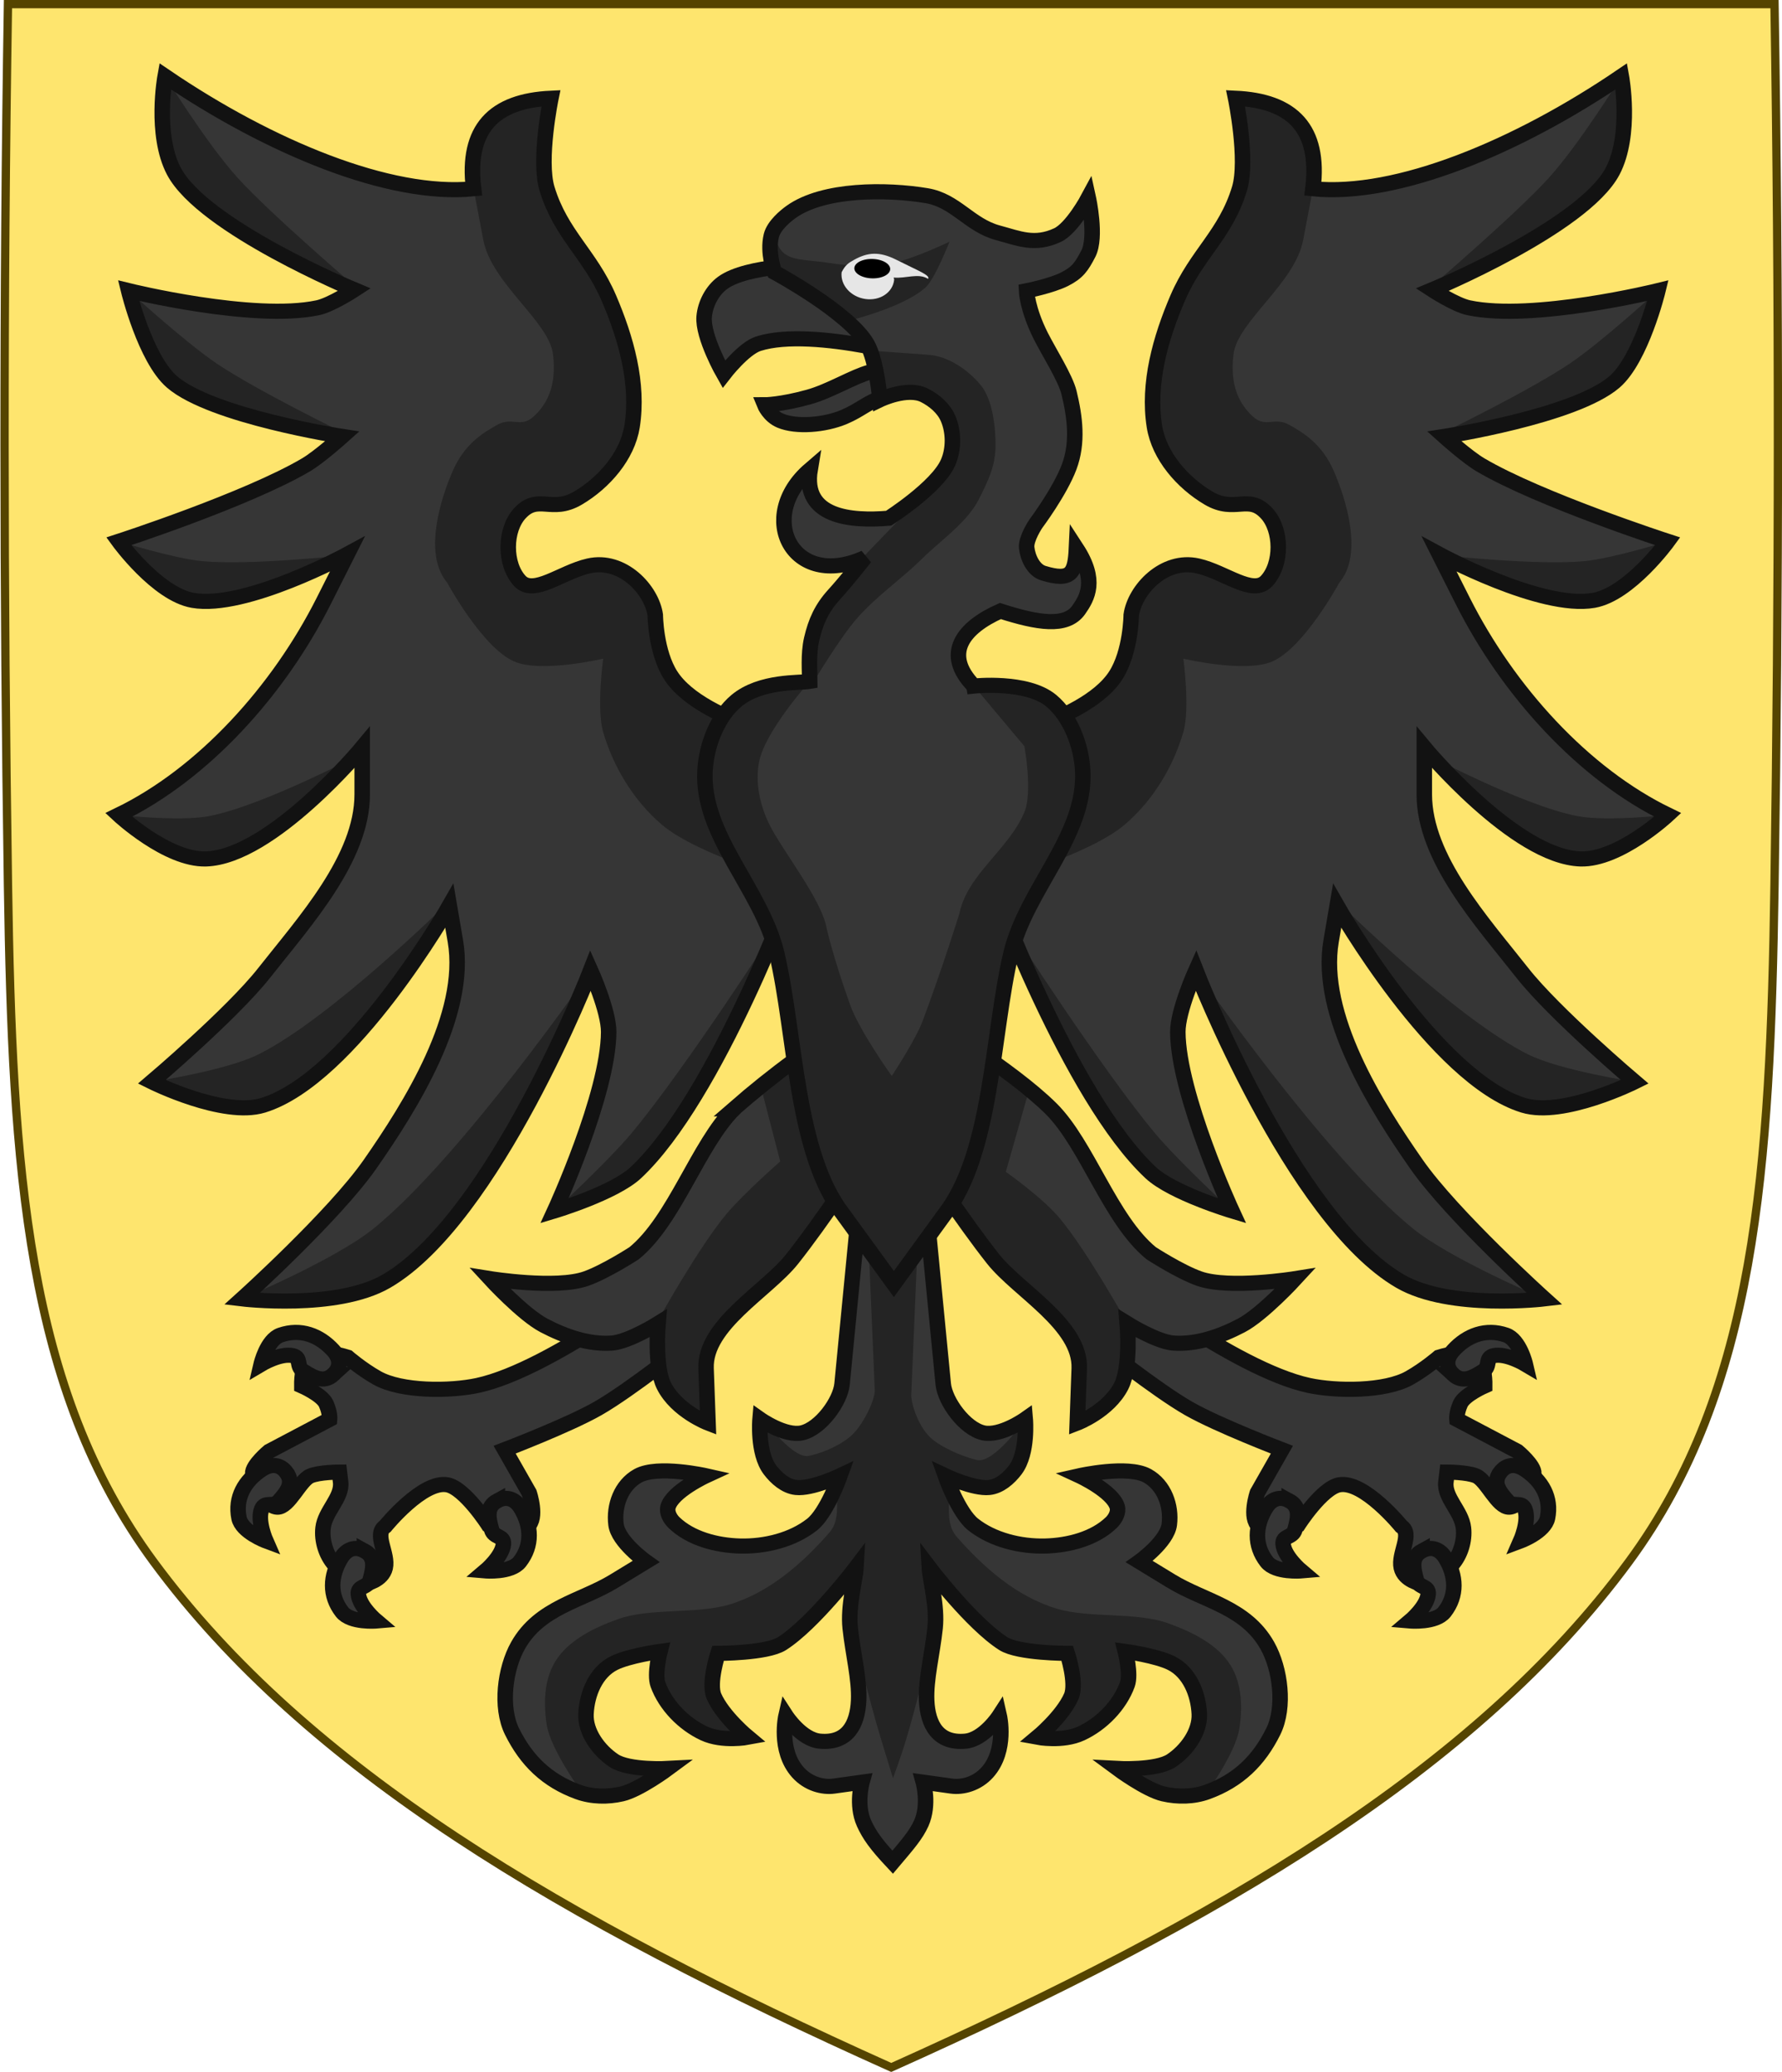 <?xml version="1.0" encoding="UTF-8" standalone="no"?>
<svg
   xmlns:dc="http://purl.org/dc/elements/1.1/"
   xmlns:cc="http://creativecommons.org/ns#"
   xmlns:rdf="http://www.w3.org/1999/02/22-rdf-syntax-ns#"
   xmlns:svg="http://www.w3.org/2000/svg"
   xmlns="http://www.w3.org/2000/svg"
   xmlns:sodipodi="http://sodipodi.sourceforge.net/DTD/sodipodi-0.dtd"
   xmlns:inkscape="http://www.inkscape.org/namespaces/inkscape"
   width="430.18"
   height="500"
   viewBox="0 0 113.818 132.292"
   version="1.1"
   id="svg8"
   inkscape:version="1.0.2 (e86c870879, 2021-01-15)"
   sodipodi:docname="Arms_of_the_house_of_Savoy_(Ancient).svg">
  <defs
     id="defs2">
    <clipPath
       clipPathUnits="userSpaceOnUse"
       id="clipPath107456">
      <path
         inkscape:connector-curvature="0"
         id="path107458"
         style="display:inline;fill:#ffffff;fill-opacity:1;stroke:none;stroke-width:0.412;stroke-miterlimit:4;stroke-dasharray:none"
         d="m 84.86,0.33 c 0.224,14.148 0.211,28.299 0,42.446 -0.204,13.631 -0.883,24.268 -6.99,32.586 C 70.514,85.382 58.259,92.612 42.495,99.716 26.731,92.612 14.476,85.382 7.12,75.362 1.013,67.045 0.333,56.408 0.13,42.777 c -0.211,-14.148 -0.224,-28.298 0,-42.446 z"
         sodipodi:nodetypes="csscsscc" />
    </clipPath>
    <clipPath
       clipPathUnits="userSpaceOnUse"
       id="clipPath107456-1">
      <path
         inkscape:connector-curvature="0"
         id="path107458-5"
         style="display:inline;fill:#ffffff;fill-opacity:1;stroke:none;stroke-width:0.412;stroke-miterlimit:4;stroke-dasharray:none"
         d="m 84.86,0.33 c 0.224,14.148 0.211,28.299 0,42.446 -0.204,13.631 -0.883,24.268 -6.99,32.586 C 70.514,85.382 58.259,92.612 42.495,99.716 26.731,92.612 14.476,85.382 7.12,75.362 1.013,67.045 0.333,56.408 0.13,42.777 c -0.211,-14.148 -0.224,-28.298 0,-42.446 z"
         sodipodi:nodetypes="csscsscc" />
    </clipPath>
  </defs>
  <sodipodi:namedview
     id="base"
     pagecolor="#ffffff"
     bordercolor="#666666"
     borderopacity="1.0"
     inkscape:pageopacity="0.0"
     inkscape:pageshadow="2"
     inkscape:zoom="0.35"
     inkscape:cx="-237.02848"
     inkscape:cy="293.66663"
     inkscape:document-units="mm"
     inkscape:current-layer="g1815-6-0"
     inkscape:document-rotation="0"
     showgrid="false"
     inkscape:window-width="1920"
     inkscape:window-height="986"
     inkscape:window-x="-11"
     inkscape:window-y="-11"
     inkscape:window-maximized="1"
     units="px" />
  <g
     inkscape:label="Livello 1"
     inkscape:groupmode="layer"
     id="layer1">
    <g
       id="g1815-6-0"
       transform="matrix(-1.002,0,0,1.002,85.385,-0.124)"
       style="display:inline">
      <g
         id="g1289-3"
         transform="matrix(-1.329,0,0,1.323,84.92,-0.05)"
         clip-path="url(#clipPath107456-1)"
         style="display:inline">
        <path
           inkscape:connector-curvature="0"
           id="path2120-8-2"
           style="display:inline;fill:#fee56e;fill-opacity:1;stroke:none;stroke-width:0.412;stroke-miterlimit:4;stroke-dasharray:none"
           d="m 84.86,0.33 c 0.224,14.148 0.211,28.299 0,42.446 C 84.656,56.408 83.977,67.045 77.87,75.362 70.514,85.382 58.259,92.612 42.495,99.716 26.731,92.612 14.476,85.382 7.12,75.362 1.013,67.045 0.333,56.408 0.13,42.777 c -0.211,-14.148 -0.224,-28.298 0,-42.446 z"
           sodipodi:nodetypes="csscsscc" />
      </g>
      <g
         id="g6248-0-8"
         style="display:inline;stroke-width:0.412;stroke-miterlimit:4;stroke-dasharray:none"
         transform="matrix(1.329,0,0,1.323,-28.072,-0.05)">
        <path
           inkscape:connector-curvature="0"
           id="path7014-6-7-28-1-5-9-0-5-3"
           style="display:inline;fill:none;stroke:#554400;stroke-width:0.398;stroke-miterlimit:4;stroke-dasharray:none"
           d="m 84.86,0.33 c 0.224,14.148 0.211,28.299 0,42.446 -0.204,13.631 -0.883,24.268 -6.99,32.586 -7.356,10.019 -19.611,17.25 -35.375,24.353 C 26.731,92.612 14.476,85.382 7.12,75.362 1.013,67.045 0.333,56.408 0.13,42.777 c -0.211,-14.148 -0.224,-28.298 0,-42.446 z"
           sodipodi:nodetypes="csscsscc" />
      </g>
      <g
         transform="matrix(-1.913,0,0,1.9,-1022.366,361.614)"
         id="g18409-5-6"
         style="display:inline;fill:#cd0000;fill-opacity:1;stroke:#aa8800;stroke-width:0.387;stroke-miterlimit:4;stroke-dasharray:none;stroke-opacity:1">
        <g
           transform="matrix(0.353,0,0,0.346,-693.981,-598.71)"
           id="g10605-1-68"
           style="stroke-width:1.106;stroke-miterlimit:4;stroke-dasharray:none">
          <g
             id="g10566-3-8"
             style="stroke-width:1.001;stroke-miterlimit:4;stroke-dasharray:none"
             transform="matrix(1.461,0,0,1.464,-423.111,-640.286)">
            <g
               transform="translate(139.089,-13.036)"
               id="g10308-7-4"
               style="stroke-width:1.001;stroke-miterlimit:4;stroke-dasharray:none">
              <g
                 id="g10294-0-7"
                 style="fill:#fee46e;fill-opacity:1;stroke:#aa8800;stroke-width:1.001;stroke-miterlimit:4;stroke-dasharray:none;stroke-opacity:1"
                 transform="translate(-122.44,6.395)">
                <g
                   id="g10177-3-9"
                   style="fill:#fee46e;fill-opacity:1;stroke:#aa8800;stroke-width:1.001;stroke-miterlimit:4;stroke-dasharray:none;stroke-opacity:1">
                  <path
                     d="m 669.213,1503.01 c 0,0 8.003,6.402 12.837,7.473 1.78,0.394 4.925,0.415 6.503,-0.498 1.007,-0.582 1.902,-1.374 1.902,-1.374 0,0 1.778,-0.587 2.431,-0.106 0.557,0.41 0.528,2.008 0.528,2.008 0,0 -1.306,0.583 -1.57,1.183 -0.267,0.61 -0.227,1.036 -0.227,1.036 l 3.91,2.114 c 0,0 1.11,0.946 1.057,1.48 -0.067,0.681 -0.839,2.187 -1.585,2.219 -0.742,0.033 -1.451,-1.765 -2.13,-2.066 -0.58,-0.257 -1.886,-0.26 -1.886,-0.26 l -0.077,0.661 c -0.121,1.038 1.011,1.921 1.134,3.038 0.093,0.842 -0.188,1.788 -0.74,2.431 -0.636,0.741 -2.008,1.268 -2.008,1.268 0,0 -1.074,-0.196 -1.268,-1.057 -0.21,-0.935 0.756,-2.231 0,-2.748 0,0 -2.424,-3.057 -4.016,-2.748 -1.122,0.217 -2.642,2.642 -2.642,2.642 0,0 -1.88,0.639 -2.537,0.106 -0.665,-0.54 -0.106,-2.22 -0.106,-2.22 l 1.585,-2.854 c 0,0 -4.115,-1.613 -6.015,-2.724 -2.116,-1.239 -5.928,-4.357 -5.928,-4.357 l -2.748,-5.918 z"
                     transform="translate(-101.538,-168.405)"
                     id="path9994-6-0"
                     style="fill:#363636;fill-opacity:1;stroke:#121212;stroke-width:1.001;stroke-linecap:butt;stroke-linejoin:miter;stroke-miterlimit:4;stroke-dasharray:none;stroke-opacity:1" />
                  <path
                     d="m 589.842,1341.357 c -0.508,-0.479 -0.463,-1.068 -10e-6,-1.591 0.906,-1.022 2.121,-1.477 3.409,-1.023 0.882,0.311 1.25,1.932 1.25,1.932 0,0 -1.236,-0.755 -2.046,-0.568 -0.577,0.133 -0.186,0.7 -0.682,1.023 -0.693,0.451 -1.33,0.794 -1.932,0.227 z"
                     id="path10109-9-3"
                     style="fill:#363636;fill-opacity:1;stroke:#121212;stroke-width:1.001;stroke-linecap:butt;stroke-linejoin:miter;stroke-miterlimit:4;stroke-dasharray:none;stroke-opacity:1" />
                  <path
                     d="m 592.861,1347.857 c 0.402,-0.571 0.992,-0.61 1.575,-0.226 1.14,0.752 1.763,1.89 1.496,3.23 -0.182,0.918 -1.735,1.512 -1.735,1.512 0,0 0.572,-1.331 0.272,-2.105 -0.213,-0.552 -0.719,-0.085 -1.109,-0.53 -0.545,-0.622 -0.975,-1.204 -0.499,-1.88 z"
                     id="path10109-8-1-6"
                     style="display:inline;fill:#363636;fill-opacity:1;stroke:#121212;stroke-width:1.001;stroke-linecap:butt;stroke-linejoin:miter;stroke-miterlimit:4;stroke-dasharray:none;stroke-opacity:1" />
                  <path
                     d="m 587.831,1353.032 c 0.611,-0.338 1.159,-0.114 1.515,0.486 0.696,1.175 0.757,2.471 -0.069,3.559 -0.566,0.745 -2.222,0.599 -2.222,0.599 0,0 1.097,-0.946 1.167,-1.774 0.05,-0.59 -0.609,-0.391 -0.765,-0.962 -0.218,-0.798 -0.35,-1.509 0.374,-1.909 z"
                     id="path10109-8-3-4-5"
                     style="display:inline;fill:#363636;fill-opacity:1;stroke:#121212;stroke-width:1.001;stroke-linecap:butt;stroke-linejoin:miter;stroke-miterlimit:4;stroke-dasharray:none;stroke-opacity:1" />
                  <path
                     d="m 579.241,1349.715 c -0.611,-0.338 -1.159,-0.114 -1.515,0.486 -0.696,1.175 -0.757,2.471 0.069,3.559 0.566,0.745 2.222,0.599 2.222,0.599 0,0 -1.097,-0.946 -1.167,-1.774 -0.05,-0.59 0.609,-0.391 0.765,-0.962 0.218,-0.798 0.35,-1.509 -0.374,-1.909 z"
                     id="path10109-8-3-0-1-8"
                     style="display:inline;fill:#363636;fill-opacity:1;stroke:#121212;stroke-width:1.001;stroke-linecap:butt;stroke-linejoin:miter;stroke-miterlimit:4;stroke-dasharray:none;stroke-opacity:1" />
                </g>
                <g
                   transform="matrix(-1,0,0,1,1107.323,0)"
                   id="g10177-7-4-2"
                   style="display:inline;fill:#fee46e;fill-opacity:1;stroke:#aa8800;stroke-width:1.001;stroke-miterlimit:4;stroke-dasharray:none;stroke-opacity:1">
                  <path
                     d="m 669.213,1503.01 c 0,0 8.003,6.402 12.837,7.473 1.78,0.394 4.925,0.415 6.503,-0.498 1.007,-0.582 1.902,-1.374 1.902,-1.374 0,0 1.778,-0.587 2.431,-0.106 0.557,0.41 0.528,2.008 0.528,2.008 0,0 -1.306,0.583 -1.57,1.183 -0.267,0.61 -0.227,1.036 -0.227,1.036 l 3.91,2.114 c 0,0 1.11,0.946 1.057,1.48 -0.067,0.681 -0.839,2.187 -1.585,2.219 -0.742,0.033 -1.451,-1.765 -2.13,-2.066 -0.58,-0.257 -1.886,-0.26 -1.886,-0.26 l -0.077,0.661 c -0.121,1.038 1.011,1.921 1.134,3.038 0.093,0.842 -0.188,1.788 -0.74,2.431 -0.636,0.741 -2.008,1.268 -2.008,1.268 0,0 -1.074,-0.196 -1.268,-1.057 -0.21,-0.935 0.756,-2.231 0,-2.748 0,0 -2.424,-3.057 -4.016,-2.748 -1.122,0.217 -2.642,2.642 -2.642,2.642 0,0 -1.88,0.639 -2.537,0.106 -0.665,-0.54 -0.106,-2.22 -0.106,-2.22 l 1.585,-2.854 c 0,0 -4.115,-1.613 -6.015,-2.724 -2.116,-1.239 -5.928,-4.357 -5.928,-4.357 l -2.748,-5.918 z"
                     transform="translate(-101.538,-168.405)"
                     id="path9994-3-6-6"
                     style="fill:#363636;fill-opacity:1;stroke:#121212;stroke-width:1.001;stroke-linecap:butt;stroke-linejoin:miter;stroke-miterlimit:4;stroke-dasharray:none;stroke-opacity:1" />
                  <path
                     d="m 589.842,1341.357 c -0.508,-0.479 -0.463,-1.068 -10e-6,-1.591 0.906,-1.022 2.121,-1.477 3.409,-1.023 0.882,0.311 1.25,1.932 1.25,1.932 0,0 -1.236,-0.755 -2.046,-0.568 -0.577,0.133 -0.186,0.7 -0.682,1.023 -0.693,0.451 -1.33,0.794 -1.932,0.227 z"
                     id="path10109-7-1-2"
                     style="fill:#363636;fill-opacity:1;stroke:#121212;stroke-width:1.001;stroke-linecap:butt;stroke-linejoin:miter;stroke-miterlimit:4;stroke-dasharray:none;stroke-opacity:1" />
                  <path
                     d="m 592.861,1347.857 c 0.402,-0.571 0.992,-0.61 1.575,-0.226 1.14,0.752 1.763,1.89 1.496,3.23 -0.182,0.918 -1.735,1.512 -1.735,1.512 0,0 0.572,-1.331 0.272,-2.105 -0.213,-0.552 -0.719,-0.085 -1.109,-0.53 -0.545,-0.622 -0.975,-1.204 -0.499,-1.88 z"
                     id="path10109-8-9-0-4"
                     style="display:inline;fill:#363636;fill-opacity:1;stroke:#121212;stroke-width:1.001;stroke-linecap:butt;stroke-linejoin:miter;stroke-miterlimit:4;stroke-dasharray:none;stroke-opacity:1" />
                  <path
                     d="m 587.831,1353.032 c 0.611,-0.338 1.159,-0.114 1.515,0.486 0.696,1.175 0.757,2.471 -0.069,3.559 -0.566,0.745 -2.222,0.599 -2.222,0.599 0,0 1.097,-0.946 1.167,-1.774 0.05,-0.59 -0.609,-0.391 -0.765,-0.962 -0.218,-0.798 -0.35,-1.509 0.374,-1.909 z"
                     id="path10109-8-3-02-2-6"
                     style="display:inline;fill:#363636;fill-opacity:1;stroke:#121212;stroke-width:1.001;stroke-linecap:butt;stroke-linejoin:miter;stroke-miterlimit:4;stroke-dasharray:none;stroke-opacity:1" />
                  <path
                     d="m 579.241,1349.715 c -0.611,-0.338 -1.159,-0.114 -1.515,0.486 -0.696,1.175 -0.757,2.471 0.069,3.559 0.566,0.745 2.222,0.599 2.222,0.599 0,0 -1.097,-0.946 -1.167,-1.774 -0.05,-0.59 0.609,-0.391 0.765,-0.962 0.218,-0.798 0.35,-1.509 -0.374,-1.909 z"
                     id="path10109-8-3-0-3-4-2"
                     style="display:inline;fill:#363636;fill-opacity:1;stroke:#121212;stroke-width:1.001;stroke-linecap:butt;stroke-linejoin:miter;stroke-miterlimit:4;stroke-dasharray:none;stroke-opacity:1" />
                </g>
              </g>
            </g>
            <g
               id="g1071-1"
               style="display:inline;fill:#cd0000;fill-opacity:1;stroke:#d6ab00;stroke-width:1.001;stroke-miterlimit:4;stroke-dasharray:none;stroke-opacity:1"
               transform="translate(168.397,-14.492)">
              <g
                 id="g1057-0"
                 style="stroke:#d6ab00;stroke-width:1.001;stroke-miterlimit:4;stroke-dasharray:none;stroke-opacity:1">
                <g
                   id="g1053-3"
                   style="stroke:#d6ab00;stroke-width:1.001;stroke-miterlimit:4;stroke-dasharray:none;stroke-opacity:1" />
                <g
                   id="g1055-6"
                   style="stroke:#d6ab00;stroke-width:1.001;stroke-miterlimit:4;stroke-dasharray:none;stroke-opacity:1" />
              </g>
            </g>
            <g
               id="g1440"
               transform="translate(-100.615,8.721)">
              <g
                 id="g1071"
                 style="display:inline;fill:#cd0000;fill-opacity:1;stroke:#d6ab00;stroke-width:1.001;stroke-miterlimit:4;stroke-dasharray:none;stroke-opacity:1"
                 transform="translate(117.672,-15.362)">
                <g
                   id="g1057"
                   style="stroke:#d6ab00;stroke-width:1.001;stroke-miterlimit:4;stroke-dasharray:none;stroke-opacity:1">
                  <g
                     id="g1053"
                     style="stroke:#d6ab00;stroke-width:1.001;stroke-miterlimit:4;stroke-dasharray:none;stroke-opacity:1">
                    <path
                       d="m 650.404,1468.215 c 0,0 -7.921,-1.438 -9.991,-4.746 -0.981,-1.567 -0.999,-3.996 -0.999,-3.996 -0.226,-1.66 -2.109,-3.764 -4.305,-3.251 -1.747,0.408 -3.535,1.983 -4.437,1.003 -1.015,-1.103 -1.008,-3.387 0,-4.496 1.182,-1.299 2.037,0.035 3.747,-0.999 1.689,-1.022 3.194,-2.795 3.497,-4.745 0.441,-2.841 -0.39,-5.84 -1.499,-8.492 -1.221,-2.92 -3.098,-4.209 -3.996,-7.243 -0.568,-1.918 0.25,-5.995 0.25,-5.995 -1.797,0.086 -3.197,0.569 -4.066,1.582 -0.822,0.959 -1.17,2.392 -0.929,4.412 -5.417,0.561 -13.2,-2.755 -19.93,-7.445 0,0 -0.686,3.851 0.567,6.285 1.901,3.693 11.66,7.848 11.66,7.848 0,0 -1.498,1.001 -2.358,1.189 -4.158,0.91 -12.229,-1.13 -12.229,-1.13 0,0 1.067,4.506 2.808,6.045 2.583,2.282 10.995,3.606 10.995,3.606 0,0 -1.48,1.362 -2.334,1.879 -3.806,2.304 -12.104,5.067 -12.104,5.067 0,0 2.479,3.495 4.788,3.91 3.393,0.609 9.975,-3.053 9.975,-3.053 l -1.53,3.111 c -2.903,5.902 -7.755,11.43 -13.236,14.149 0,0 3.134,2.989 5.632,2.913 4.225,-0.128 10.099,-7.38 10.099,-7.38 v 3.107 c 0,4.24 -3.747,8.447 -6.329,11.811 -2.079,2.709 -7.266,7.221 -7.266,7.221 0,0 4.624,2.359 7.186,1.554 5.701,-1.792 12.041,-13.206 12.041,-13.206 l 0.388,2.33 c 0.816,4.899 -2.912,10.953 -5.512,14.774 -2.332,3.427 -8.276,8.918 -8.276,8.918 0,0 6.093,0.753 9.322,-1.165 6.97,-4.141 13.206,-20.585 13.206,-20.585 0,0 1.171,2.664 1.165,4.078 -0.018,4.117 -3.496,11.846 -3.496,11.846 0,0 3.843,-1.183 5.243,-2.525 5.249,-5.029 10.293,-19.226 10.293,-19.226 z"
                       id="path1047"
                       style="fill:#363636;fill-opacity:1;stroke:none;stroke-width:1.001;stroke-miterlimit:4;stroke-dasharray:none;stroke-opacity:1"
                       transform="translate(-101.538,-168.405)" />
                    <path
                       d="m 531.37,1330.521 c 0,0 3.843,-1.183 5.243,-2.525 3.799,-3.64 7.49,-12.082 9.24,-16.468 l -0.184,0.251 c 0,0 -5.87,9.371 -9.36,13.64 -1.498,1.832 -4.939,5.101 -4.939,5.101 z m -20.197,5.826 c 0,0 6.093,0.753 9.322,-1.165 6.97,-4.141 13.206,-20.585 13.206,-20.585 l 0.087,-0.117 c 0,0 -8.404,12.476 -14.115,17.214 -2.486,2.062 -8.499,4.654 -8.499,4.654 z m -5.826,-14.371 c 0,0 4.624,2.359 7.186,1.554 5.701,-1.792 12.041,-13.206 12.041,-13.206 l -0.147,-0.165 c 0,0 -7.505,7.606 -12.183,9.998 -2.117,1.082 -6.896,1.819 -6.896,1.819 z m -2.136,-17.672 c 0,0 3.134,2.989 5.632,2.913 4.225,-0.128 10.099,-7.38 10.099,-7.38 l 0.264,0.24 c 0,0 -6.557,3.6 -10.17,4.308 -1.905,0.373 -5.824,-0.081 -5.824,-0.081 z m 0.002,-18.117 c 0,0 2.479,3.495 4.788,3.91 3.393,0.609 9.975,-3.053 9.975,-3.053 l -0.212,0.072 c 0,0 -6.134,0.686 -9.183,0.383 -1.833,-0.182 -5.369,-1.312 -5.369,-1.312 z m 0.635,-16.596 c 0,0 1.067,4.506 2.808,6.045 2.583,2.282 10.995,3.606 10.995,3.606 l 0.113,-0.227 c 0,0 -5.669,-2.824 -8.261,-4.625 -2.031,-1.41 -5.655,-4.799 -5.655,-4.799 z m 43.058,39.18 1.96,-8.96 c 0,0 -7.921,-1.438 -9.991,-4.746 -0.981,-1.567 -0.999,-3.996 -0.999,-3.996 -0.226,-1.66 -2.109,-3.764 -4.305,-3.251 -1.747,0.408 -3.535,1.983 -4.437,1.003 -1.015,-1.103 -1.008,-3.387 0,-4.496 1.182,-1.299 2.037,0.035 3.747,-0.999 1.689,-1.022 3.194,-2.795 3.497,-4.745 0.441,-2.841 -0.39,-5.84 -1.499,-8.492 -1.221,-2.92 -3.098,-4.209 -3.996,-7.243 -0.568,-1.918 0.25,-5.995 0.25,-5.995 -1.797,0.086 -3.197,0.569 -4.066,1.582 -0.822,0.959 -1.17,2.392 -0.929,4.412 l 0.629,3.388 c 0.536,2.884 4.237,5.389 4.501,7.561 0.264,2.172 -0.44,3.375 -1.26,4.141 -0.82,0.765 -1.386,-0.01 -2.34,0.54 -0.955,0.548 -2.125,1.282 -2.88,3.061 -0.756,1.778 -1.931,5.484 -0.36,7.381 0,0 2.262,4.291 4.321,5.221 1.751,0.791 5.761,-0.18 5.761,-0.18 0,0 -0.443,3.302 0,4.861 0.655,2.307 1.974,4.543 3.781,6.121 2.368,2.068 8.618,3.832 8.618,3.832 z m -40.699,-53.371 c 0,0 -0.686,3.851 0.567,6.285 1.901,3.693 11.66,7.848 11.66,7.848 l 0.23,-0.059 c 0,0 -5.6,-4.903 -7.771,-7.355 -1.982,-2.24 -4.687,-6.718 -4.687,-6.718 z"
                       id="path1049"
                       style="display:inline;fill:#242424;fill-opacity:1;stroke:none;stroke-width:1.001;stroke-miterlimit:4;stroke-dasharray:none;stroke-opacity:1" />
                  </g>
                  <g
                     id="g1055"
                     style="stroke:#d6ab00;stroke-width:1.001;stroke-miterlimit:4;stroke-dasharray:none;stroke-opacity:1" />
                </g>
              </g>
              <path
                 d="m 666.539,1284.448 c 0,0 -7.921,-1.438 -9.991,-4.746 -0.981,-1.567 -0.999,-3.996 -0.999,-3.996 -0.226,-1.66 -2.109,-3.764 -4.305,-3.251 -1.747,0.408 -3.535,1.983 -4.437,1.003 -1.015,-1.103 -1.008,-3.387 0,-4.496 1.182,-1.299 2.037,0.035 3.747,-0.999 1.689,-1.022 3.194,-2.795 3.497,-4.745 0.441,-2.841 -0.39,-5.84 -1.499,-8.492 -1.221,-2.92 -3.098,-4.209 -3.996,-7.243 -0.568,-1.918 0.25,-5.995 0.25,-5.995 -1.797,0.086 -3.197,0.569 -4.066,1.582 -0.822,0.959 -1.17,2.392 -0.929,4.412 -5.417,0.561 -13.2,-2.755 -19.93,-7.445 0,0 -0.686,3.851 0.567,6.285 1.901,3.693 11.66,7.848 11.66,7.848 0,0 -1.498,1.001 -2.358,1.189 -4.158,0.91 -12.229,-1.13 -12.229,-1.13 0,0 1.067,4.506 2.808,6.045 2.583,2.282 10.995,3.606 10.995,3.606 0,0 -1.48,1.362 -2.334,1.879 -3.806,2.304 -12.104,5.067 -12.104,5.067 0,0 2.479,3.495 4.788,3.91 3.393,0.609 9.975,-3.053 9.975,-3.053 l -1.53,3.111 c -2.903,5.902 -7.755,11.43 -13.236,14.149 0,0 3.134,2.989 5.632,2.913 4.225,-0.128 10.099,-7.38 10.099,-7.38 v 3.107 c 0,4.24 -3.747,8.447 -6.329,11.811 -2.079,2.709 -7.266,7.221 -7.266,7.221 0,0 4.624,2.359 7.186,1.554 5.701,-1.792 12.041,-13.206 12.041,-13.206 l 0.388,2.33 c 0.816,4.899 -2.912,10.953 -5.512,14.774 -2.332,3.427 -8.276,8.918 -8.276,8.918 0,0 6.093,0.753 9.322,-1.165 6.97,-4.141 13.206,-20.585 13.206,-20.585 0,0 1.171,2.664 1.165,4.078 -0.018,4.117 -3.496,11.846 -3.496,11.846 0,0 3.843,-1.183 5.243,-2.525 5.249,-5.029 10.293,-19.226 10.293,-19.226 z"
                 id="path1047-4"
                 style="display:inline;fill:none;fill-opacity:1;stroke:#121212;stroke-width:1.001;stroke-miterlimit:4;stroke-dasharray:none;stroke-opacity:1" />
            </g>
            <g
               id="g1419"
               transform="translate(-115.071,114.601)">
              <g
                 transform="translate(186.514,-15.033)"
                 id="g10308-7-4-7"
                 style="display:inline;fill:#cd0000;fill-opacity:1;stroke:#aa8800;stroke-width:1.001;stroke-miterlimit:4;stroke-dasharray:none;stroke-opacity:1">
                <g
                   transform="translate(-54.486,-106.209)"
                   id="g10252-0-8-0-9"
                   style="display:inline;fill:#cd0000;fill-opacity:1;stroke:#aa8800;stroke-width:1.001;stroke-miterlimit:4;stroke-dasharray:none;stroke-opacity:1">
                  <path
                     d="m 543.102,1323.491 c -2.326,2.377 -3.826,7.367 -6.462,9.563 0,0 -1.836,1.222 -3.102,1.68 -1.944,0.704 -6.203,0 -6.203,0 0,0 2.118,2.365 3.489,3.102 1.335,0.717 2.883,1.278 4.394,1.163 1.077,-0.082 2.972,-1.292 2.972,-1.292 0,0 -0.244,2.861 0.388,4.136 0.823,1.66 2.843,2.455 2.843,2.455 l -0.129,-3.619 c -0.103,-2.889 3.923,-5.129 5.557,-7.237 1.922,-2.48 4.652,-6.72 4.652,-6.72 l -1.422,14.991 c -0.109,1.152 -1.392,2.954 -2.585,3.231 -1.108,0.257 -2.714,-0.905 -2.714,-0.905 0,0 -0.19,2.233 0.646,3.36 0.406,0.547 1.003,1.089 1.68,1.163 1.018,0.111 2.843,-0.775 2.843,-0.775 0,0 -0.848,2.456 -1.809,3.231 -1.262,1.018 -3.031,1.464 -4.652,1.421 -1.512,-0.04 -3.19,-0.487 -4.265,-1.551 -0.262,-0.259 -0.481,-0.678 -0.388,-1.034 0.271,-1.035 2.455,-2.068 2.455,-2.068 0,0 -3.119,-0.722 -4.394,0 -1.093,0.619 -1.575,1.984 -1.422,3.231 0.141,1.149 1.938,2.455 1.938,2.455 l -2.068,1.292 c -2.128,1.33 -4.801,1.721 -6.203,4.265 -0.853,1.547 -1.155,4.096 -0.388,5.686 0.933,1.933 2.255,3.253 4.265,4.006 0.888,0.333 1.92,0.35 2.843,0.129 1.107,-0.264 2.972,-1.68 2.972,-1.68 0,0 -2.515,0.142 -3.489,-0.517 -0.991,-0.671 -1.867,-1.906 -1.809,-3.102 0.064,-1.325 0.628,-2.755 1.809,-3.36 0.959,-0.491 2.972,-0.775 2.972,-0.775 0,0 -0.376,1.506 -0.129,2.197 0.491,1.378 1.652,2.6 2.972,3.231 1.207,0.577 2.843,0.259 2.843,0.259 0,0 -1.636,-1.388 -2.197,-2.714 -0.371,-0.876 0.258,-2.843 0.258,-2.843 0,0 3.155,0 4.135,-0.646 2.045,-1.338 4.782,-5.04 4.782,-5.04 -0.046,0.825 -0.527,2.54 -0.375,4.005 0.177,1.706 0.607,3.386 0.545,4.801 -0.07,1.623 -0.745,2.857 -2.496,2.695 -1.205,-0.111 -2.197,-1.68 -2.197,-1.68 0,0 -0.51,2.284 0.775,3.748 0.661,0.753 1.592,1.01 2.326,0.905 l 1.809,-0.259 c 0,0 -0.406,1.49 0.129,2.714 0.343,0.783 0.789,1.423 1.852,2.585 0.972,-1.179 1.509,-1.801 1.852,-2.585 0.535,-1.224 0.129,-2.714 0.129,-2.714 l 1.809,0.259 c 0.734,0.105 1.665,-0.152 2.326,-0.905 1.285,-1.464 0.775,-3.748 0.775,-3.748 0,0 -0.992,1.569 -2.197,1.68 -1.751,0.162 -2.426,-1.072 -2.496,-2.695 -0.061,-1.415 0.368,-3.095 0.545,-4.801 0.152,-1.465 -0.329,-3.18 -0.375,-4.005 0,0 2.737,3.702 4.782,5.04 0.981,0.646 4.135,0.646 4.135,0.646 0,0 0.629,1.967 0.258,2.843 -0.561,1.326 -2.197,2.714 -2.197,2.714 0,0 1.636,0.318 2.843,-0.259 1.32,-0.631 2.481,-1.852 2.972,-3.231 0.246,-0.691 -0.129,-2.197 -0.129,-2.197 0,0 2.014,0.284 2.972,0.775 1.181,0.605 1.746,2.034 1.809,3.36 0.057,1.196 -0.818,2.431 -1.809,3.102 -0.974,0.659 -3.489,0.517 -3.489,0.517 0,0 1.865,1.416 2.972,1.68 0.923,0.22 1.955,0.204 2.843,-0.129 2.01,-0.753 3.332,-2.073 4.265,-4.006 0.768,-1.591 0.465,-4.139 -0.388,-5.686 -1.402,-2.543 -4.075,-2.935 -6.203,-4.265 l -2.068,-1.292 c 0,0 1.797,-1.307 1.938,-2.455 0.153,-1.246 -0.329,-2.612 -1.422,-3.231 -1.275,-0.722 -4.394,0 -4.394,0 0,0 2.184,1.033 2.455,2.068 0.093,0.356 -0.126,0.775 -0.388,1.034 -1.075,1.064 -2.753,1.511 -4.265,1.551 -1.621,0.042 -3.39,-0.404 -4.652,-1.421 -0.961,-0.775 -1.809,-3.231 -1.809,-3.231 0,0 1.825,0.886 2.843,0.775 0.677,-0.074 1.274,-0.616 1.68,-1.163 0.836,-1.127 0.646,-3.36 0.646,-3.36 0,0 -1.606,1.161 -2.714,0.905 -1.193,-0.276 -2.475,-2.079 -2.585,-3.231 l -1.422,-14.991 c 0,0 2.73,4.24 4.652,6.72 1.634,2.108 5.66,4.348 5.557,7.237 l -0.129,3.619 c 0,0 2.02,-0.795 2.843,-2.455 0.632,-1.274 0.388,-4.136 0.388,-4.136 0,0 1.895,1.21 2.972,1.292 1.511,0.115 3.059,-0.446 4.394,-1.163 1.371,-0.736 3.489,-3.102 3.489,-3.102 0,0 -4.259,0.704 -6.203,0 -1.265,-0.458 -3.102,-1.68 -3.102,-1.68 -2.636,-2.196 -4.136,-7.186 -6.462,-9.563 -2.555,-2.611 -8.142,-6.074 -8.142,-6.074 h -4.22 c -2.909,1.764 -5.609,3.81 -8.142,6.074 z"
                     id="path9930-3-4-9-3-5"
                     style="display:inline;fill:#363636;fill-opacity:1;stroke:none;stroke-width:1.001;stroke-miterlimit:4;stroke-dasharray:none" />
                  <path
                     d="m 553.337,1368.087 c 0,0 -0.503,-1.695 -0.745,-2.492 -0.774,-2.545 -1.982,-7.73 -1.982,-7.73 -0.152,-1.465 0.329,-3.18 0.375,-4.005 0,0 -2.737,3.702 -4.782,5.04 -0.981,0.646 -4.135,0.646 -4.135,0.646 0,0 -0.629,1.967 -0.258,2.843 0.561,1.326 2.197,2.714 2.197,2.714 0,0 -1.636,0.318 -2.843,-0.259 -1.32,-0.631 -2.481,-1.852 -2.972,-3.231 -0.246,-0.691 0.129,-2.197 0.129,-2.197 0,0 -2.014,0.284 -2.972,0.775 -1.181,0.605 -1.746,2.034 -1.809,3.36 -0.057,1.196 0.818,2.431 1.809,3.102 0.974,0.659 3.489,0.517 3.489,0.517 0,0 -1.865,1.416 -2.972,1.68 -0.923,0.22 -1.955,0.204 -2.843,-0.129 0,0 -1.79,-2.592 -2.045,-4.097 -0.24,-1.423 -0.197,-3.063 0.554,-4.295 0.847,-1.389 2.492,-2.208 4.018,-2.771 2.091,-0.772 5.073,-0.32 7.205,-0.97 2.597,-0.792 4.752,-2.756 6.465,-4.76 0.94,-1.099 0.163,-2.691 0.731,-4.043 0,0 -1.825,0.886 -2.843,0.775 -0.677,-0.074 -1.274,-0.616 -1.68,-1.163 -0.836,-1.127 -0.646,-3.36 -0.646,-3.36 0,0 2.022,2.963 3.13,2.706 0.59,-0.137 1.647,-0.471 2.559,-1.193 0.932,-0.738 1.712,-2.562 1.688,-3.147 -0.219,-5.459 -0.657,-15.684 -0.657,-15.684 0,0 -2.73,4.24 -4.652,6.72 -1.634,2.108 -5.66,4.348 -5.557,7.237 l 0.129,3.619 c 0,0 -2.02,-0.795 -2.843,-2.455 -0.632,-1.274 -0.388,-4.136 -0.388,-4.136 0,0 2.658,-4.897 4.425,-7.027 1.117,-1.347 3.434,-3.432 3.434,-3.432 l -1.291,-5.097 3.399,-2.694 3.067,-2.059 4.224,0.273 3.067,2.059 3.676,2.556 -1.568,5.652 c 0,0 2.316,1.669 3.434,3.016 1.767,2.131 4.425,7.027 4.425,7.027 0,0 0.244,2.861 -0.388,4.136 -0.823,1.66 -2.843,2.455 -2.843,2.455 l 0.129,-3.619 c 0.103,-2.889 -3.923,-5.129 -5.557,-7.237 -1.922,-2.48 -4.652,-6.72 -4.652,-6.72 0,0 -0.438,10.225 -0.657,15.684 -0.023,0.584 0.48,2.27 1.411,3.008 0.912,0.722 2.246,1.195 2.836,1.331 1.108,0.257 3.13,-2.706 3.13,-2.706 0,0 0.19,2.233 -0.646,3.36 -0.406,0.547 -1.003,1.089 -1.68,1.163 -1.018,0.111 -2.843,-0.775 -2.843,-0.775 0.568,1.352 -0.208,2.944 0.731,4.043 1.713,2.004 3.868,3.967 6.465,4.76 2.132,0.65 5.114,0.198 7.205,0.97 1.526,0.564 3.171,1.382 4.018,2.771 0.752,1.232 0.795,2.872 0.554,4.295 -0.254,1.505 -2.045,4.097 -2.045,4.097 -0.888,0.333 -1.92,0.35 -2.843,0.129 -1.107,-0.264 -2.972,-1.68 -2.972,-1.68 0,0 2.515,0.142 3.489,-0.517 0.991,-0.671 1.867,-1.906 1.809,-3.102 -0.064,-1.325 -0.628,-2.755 -1.809,-3.36 -0.959,-0.491 -2.972,-0.775 -2.972,-0.775 0,0 0.376,1.506 0.129,2.197 -0.491,1.378 -1.652,2.6 -2.972,3.231 -1.207,0.577 -2.843,0.259 -2.843,0.259 0,0 1.636,-1.388 2.197,-2.714 0.371,-0.876 -0.258,-2.843 -0.258,-2.843 0,0 -3.155,0 -4.135,-0.646 -2.045,-1.338 -4.782,-5.04 -4.782,-5.04 0.046,0.825 0.527,2.54 0.375,4.005 0,0 -1.208,5.185 -1.982,7.73 -0.242,0.797 -0.745,2.219 -0.745,2.219 z"
                     id="path9930-3-2-2-3-2-2-0"
                     style="display:inline;fill:#242424;fill-opacity:1;stroke:none;stroke-width:1.001;stroke-miterlimit:4;stroke-dasharray:none" />
                </g>
                <g
                   transform="translate(-54.52,-105.936)"
                   id="g10252-0-8-0-4"
                   style="display:inline;fill:none;fill-opacity:1;stroke:#000000;stroke-width:1.001;stroke-miterlimit:4;stroke-dasharray:none;stroke-opacity:1">
                  <path
                     d="m 543.102,1323.491 c -2.326,2.377 -3.826,7.367 -6.462,9.563 0,0 -1.836,1.222 -3.102,1.68 -1.944,0.704 -6.203,0 -6.203,0 0,0 2.118,2.365 3.489,3.102 1.335,0.717 2.883,1.278 4.394,1.163 1.077,-0.082 2.972,-1.292 2.972,-1.292 0,0 -0.244,2.861 0.388,4.136 0.823,1.66 2.843,2.455 2.843,2.455 l -0.129,-3.619 c -0.103,-2.889 3.923,-5.129 5.557,-7.237 1.922,-2.48 4.652,-6.72 4.652,-6.72 l -1.422,14.991 c -0.109,1.152 -1.392,2.954 -2.585,3.231 -1.108,0.257 -2.714,-0.905 -2.714,-0.905 0,0 -0.19,2.233 0.646,3.36 0.406,0.547 1.003,1.089 1.68,1.163 1.018,0.111 2.843,-0.775 2.843,-0.775 0,0 -0.848,2.456 -1.809,3.231 -1.262,1.018 -3.031,1.464 -4.652,1.421 -1.512,-0.04 -3.19,-0.487 -4.265,-1.551 -0.262,-0.259 -0.481,-0.678 -0.388,-1.034 0.271,-1.035 2.455,-2.068 2.455,-2.068 0,0 -3.119,-0.722 -4.394,0 -1.093,0.619 -1.575,1.984 -1.422,3.231 0.141,1.149 1.938,2.455 1.938,2.455 l -2.068,1.292 c -2.128,1.33 -4.801,1.721 -6.203,4.265 -0.853,1.547 -1.155,4.096 -0.388,5.686 0.933,1.933 2.255,3.253 4.265,4.006 0.888,0.333 1.92,0.35 2.843,0.129 1.107,-0.264 2.972,-1.68 2.972,-1.68 0,0 -2.515,0.142 -3.489,-0.517 -0.991,-0.671 -1.867,-1.906 -1.809,-3.102 0.064,-1.325 0.628,-2.755 1.809,-3.36 0.959,-0.491 2.972,-0.775 2.972,-0.775 0,0 -0.376,1.506 -0.129,2.197 0.491,1.378 1.652,2.6 2.972,3.231 1.207,0.577 2.843,0.259 2.843,0.259 0,0 -1.636,-1.388 -2.197,-2.714 -0.371,-0.876 0.258,-2.843 0.258,-2.843 0,0 3.155,0 4.135,-0.646 2.045,-1.338 4.782,-5.04 4.782,-5.04 -0.046,0.825 -0.527,2.54 -0.375,4.005 0.177,1.706 0.607,3.386 0.545,4.801 -0.07,1.623 -0.745,2.857 -2.496,2.695 -1.205,-0.111 -2.197,-1.68 -2.197,-1.68 0,0 -0.51,2.284 0.775,3.748 0.661,0.753 1.592,1.01 2.326,0.905 l 1.809,-0.259 c 0,0 -0.406,1.49 0.129,2.714 0.343,0.783 0.789,1.423 1.852,2.585 0.972,-1.179 1.509,-1.801 1.852,-2.585 0.535,-1.224 0.129,-2.714 0.129,-2.714 l 1.809,0.259 c 0.734,0.105 1.665,-0.152 2.326,-0.905 1.285,-1.464 0.775,-3.748 0.775,-3.748 0,0 -0.992,1.569 -2.197,1.68 -1.751,0.162 -2.426,-1.072 -2.496,-2.695 -0.061,-1.415 0.368,-3.095 0.545,-4.801 0.152,-1.465 -0.329,-3.18 -0.375,-4.005 0,0 2.737,3.702 4.782,5.04 0.981,0.646 4.135,0.646 4.135,0.646 0,0 0.629,1.967 0.258,2.843 -0.561,1.326 -2.197,2.714 -2.197,2.714 0,0 1.636,0.318 2.843,-0.259 1.32,-0.631 2.481,-1.852 2.972,-3.231 0.246,-0.691 -0.129,-2.197 -0.129,-2.197 0,0 2.014,0.284 2.972,0.775 1.181,0.605 1.746,2.034 1.809,3.36 0.057,1.196 -0.818,2.431 -1.809,3.102 -0.974,0.659 -3.489,0.517 -3.489,0.517 0,0 1.865,1.416 2.972,1.68 0.923,0.22 1.955,0.204 2.843,-0.129 2.01,-0.753 3.332,-2.073 4.265,-4.006 0.768,-1.591 0.465,-4.139 -0.388,-5.686 -1.402,-2.543 -4.075,-2.935 -6.203,-4.265 l -2.068,-1.292 c 0,0 1.797,-1.307 1.938,-2.455 0.153,-1.246 -0.329,-2.612 -1.422,-3.231 -1.275,-0.722 -4.394,0 -4.394,0 0,0 2.184,1.033 2.455,2.068 0.093,0.356 -0.126,0.775 -0.388,1.034 -1.075,1.064 -2.753,1.511 -4.265,1.551 -1.621,0.042 -3.39,-0.404 -4.652,-1.421 -0.961,-0.775 -1.809,-3.231 -1.809,-3.231 0,0 1.825,0.886 2.843,0.775 0.677,-0.074 1.274,-0.616 1.68,-1.163 0.836,-1.127 0.646,-3.36 0.646,-3.36 0,0 -1.606,1.161 -2.714,0.905 -1.193,-0.276 -2.475,-2.079 -2.585,-3.231 l -1.422,-14.991 c 0,0 2.73,4.24 4.652,6.72 1.634,2.108 5.66,4.348 5.557,7.237 l -0.129,3.619 c 0,0 2.02,-0.795 2.843,-2.455 0.632,-1.274 0.388,-4.136 0.388,-4.136 0,0 1.895,1.21 2.972,1.292 1.511,0.115 3.059,-0.446 4.394,-1.163 1.371,-0.736 3.489,-3.102 3.489,-3.102 0,0 -4.259,0.704 -6.203,0 -1.265,-0.458 -3.102,-1.68 -3.102,-1.68 -2.636,-2.196 -4.136,-7.186 -6.462,-9.563 -2.555,-2.611 -8.142,-6.074 -8.142,-6.074 h -4.22 c -2.909,1.764 -5.609,3.81 -8.142,6.074 z"
                     id="path9930-3-4-9-3-6"
                     style="display:inline;fill:none;fill-opacity:1;stroke:#121212;stroke-width:1.001;stroke-miterlimit:4;stroke-dasharray:none;stroke-opacity:1" />
                </g>
              </g>
            </g>
            <g
               id="g1440-2"
               transform="matrix(-1,0,0,1,1241.235,8.721)"
               style="display:inline;fill:#cd0000;fill-opacity:1;stroke:#aa8800;stroke-width:1.001;stroke-miterlimit:4;stroke-dasharray:none;stroke-opacity:1">
              <g
                 id="g1071-5"
                 style="display:inline;fill:#cd0000;fill-opacity:1;stroke:#d6ab00;stroke-width:1.001;stroke-miterlimit:4;stroke-dasharray:none;stroke-opacity:1"
                 transform="translate(117.672,-15.362)">
                <g
                   id="g1057-7"
                   style="stroke:#d6ab00;stroke-width:1.001;stroke-miterlimit:4;stroke-dasharray:none;stroke-opacity:1">
                  <g
                     id="g1053-9"
                     style="stroke:#d6ab00;stroke-width:1.001;stroke-miterlimit:4;stroke-dasharray:none;stroke-opacity:1">
                    <path
                       d="m 650.404,1468.215 c 0,0 -7.921,-1.438 -9.991,-4.746 -0.981,-1.567 -0.999,-3.996 -0.999,-3.996 -0.226,-1.66 -2.109,-3.764 -4.305,-3.251 -1.747,0.408 -3.535,1.983 -4.437,1.003 -1.015,-1.103 -1.008,-3.387 0,-4.496 1.182,-1.299 2.037,0.035 3.747,-0.999 1.689,-1.022 3.194,-2.795 3.497,-4.745 0.441,-2.841 -0.39,-5.84 -1.499,-8.492 -1.221,-2.92 -3.098,-4.209 -3.996,-7.243 -0.568,-1.918 0.25,-5.995 0.25,-5.995 -1.797,0.086 -3.197,0.569 -4.066,1.582 -0.822,0.959 -1.17,2.392 -0.929,4.412 -5.417,0.561 -13.2,-2.755 -19.93,-7.445 0,0 -0.686,3.851 0.567,6.285 1.901,3.693 11.66,7.848 11.66,7.848 0,0 -1.498,1.001 -2.358,1.189 -4.158,0.91 -12.229,-1.13 -12.229,-1.13 0,0 1.067,4.506 2.808,6.045 2.583,2.282 10.995,3.606 10.995,3.606 0,0 -1.48,1.362 -2.334,1.879 -3.806,2.304 -12.104,5.067 -12.104,5.067 0,0 2.479,3.495 4.788,3.91 3.393,0.609 9.975,-3.053 9.975,-3.053 l -1.53,3.111 c -2.903,5.902 -7.755,11.43 -13.236,14.149 0,0 3.134,2.989 5.632,2.913 4.225,-0.128 10.099,-7.38 10.099,-7.38 v 3.107 c 0,4.24 -3.747,8.447 -6.329,11.811 -2.079,2.709 -7.266,7.221 -7.266,7.221 0,0 4.624,2.359 7.186,1.554 5.701,-1.792 12.041,-13.206 12.041,-13.206 l 0.388,2.33 c 0.816,4.899 -2.912,10.953 -5.512,14.774 -2.332,3.427 -8.276,8.918 -8.276,8.918 0,0 6.093,0.753 9.322,-1.165 6.97,-4.141 13.206,-20.585 13.206,-20.585 0,0 1.171,2.664 1.165,4.078 -0.018,4.117 -3.496,11.846 -3.496,11.846 0,0 3.843,-1.183 5.243,-2.525 5.249,-5.029 10.293,-19.226 10.293,-19.226 z"
                       id="path1047-7"
                       style="fill:#363636;fill-opacity:1;stroke:none;stroke-width:1.001;stroke-miterlimit:4;stroke-dasharray:none;stroke-opacity:1"
                       transform="translate(-101.538,-168.405)" />
                    <path
                       d="m 531.37,1330.521 c 0,0 3.843,-1.183 5.243,-2.525 3.799,-3.64 7.49,-12.082 9.24,-16.468 l -0.184,0.251 c 0,0 -5.87,9.371 -9.36,13.64 -1.498,1.832 -4.939,5.101 -4.939,5.101 z m -20.197,5.826 c 0,0 6.093,0.753 9.322,-1.165 6.97,-4.141 13.206,-20.585 13.206,-20.585 l 0.087,-0.117 c 0,0 -8.404,12.476 -14.115,17.214 -2.486,2.062 -8.499,4.654 -8.499,4.654 z m -5.826,-14.371 c 0,0 4.624,2.359 7.186,1.554 5.701,-1.792 12.041,-13.206 12.041,-13.206 l -0.147,-0.165 c 0,0 -7.505,7.606 -12.183,9.998 -2.117,1.082 -6.896,1.819 -6.896,1.819 z m -2.136,-17.672 c 0,0 3.134,2.989 5.632,2.913 4.225,-0.128 10.099,-7.38 10.099,-7.38 l 0.264,0.24 c 0,0 -6.557,3.6 -10.17,4.308 -1.905,0.373 -5.824,-0.081 -5.824,-0.081 z m 0.002,-18.117 c 0,0 2.479,3.495 4.788,3.91 3.393,0.609 9.975,-3.053 9.975,-3.053 l -0.212,0.072 c 0,0 -6.134,0.686 -9.183,0.383 -1.833,-0.182 -5.369,-1.312 -5.369,-1.312 z m 0.635,-16.596 c 0,0 1.067,4.506 2.808,6.045 2.583,2.282 10.995,3.606 10.995,3.606 l 0.113,-0.227 c 0,0 -5.669,-2.824 -8.261,-4.625 -2.031,-1.41 -5.655,-4.799 -5.655,-4.799 z m 43.058,39.18 1.96,-8.96 c 0,0 -7.921,-1.438 -9.991,-4.746 -0.981,-1.567 -0.999,-3.996 -0.999,-3.996 -0.226,-1.66 -2.109,-3.764 -4.305,-3.251 -1.747,0.408 -3.535,1.983 -4.437,1.003 -1.015,-1.103 -1.008,-3.387 0,-4.496 1.182,-1.299 2.037,0.035 3.747,-0.999 1.689,-1.022 3.194,-2.795 3.497,-4.745 0.441,-2.841 -0.39,-5.84 -1.499,-8.492 -1.221,-2.92 -3.098,-4.209 -3.996,-7.243 -0.568,-1.918 0.25,-5.995 0.25,-5.995 -1.797,0.086 -3.197,0.569 -4.066,1.582 -0.822,0.959 -1.17,2.392 -0.929,4.412 l 0.629,3.388 c 0.536,2.884 4.237,5.389 4.501,7.561 0.264,2.172 -0.44,3.375 -1.26,4.141 -0.82,0.765 -1.386,-0.01 -2.34,0.54 -0.955,0.548 -2.125,1.282 -2.88,3.061 -0.756,1.778 -1.931,5.484 -0.36,7.381 0,0 2.262,4.291 4.321,5.221 1.751,0.791 5.761,-0.18 5.761,-0.18 0,0 -0.443,3.302 0,4.861 0.655,2.307 1.974,4.543 3.781,6.121 2.368,2.068 8.618,3.832 8.618,3.832 z m -40.699,-53.371 c 0,0 -0.686,3.851 0.567,6.285 1.901,3.693 11.66,7.848 11.66,7.848 l 0.23,-0.059 c 0,0 -5.6,-4.903 -7.771,-7.355 -1.982,-2.24 -4.687,-6.718 -4.687,-6.718 z"
                       id="path1049-2"
                       style="display:inline;fill:#242424;fill-opacity:1;stroke:none;stroke-width:1.001;stroke-miterlimit:4;stroke-dasharray:none;stroke-opacity:1" />
                  </g>
                  <g
                     id="g1055-2"
                     style="stroke:#d6ab00;stroke-width:1.001;stroke-miterlimit:4;stroke-dasharray:none;stroke-opacity:1" />
                </g>
              </g>
              <path
                 d="m 666.539,1284.448 c 0,0 -7.921,-1.438 -9.991,-4.746 -0.981,-1.567 -0.999,-3.996 -0.999,-3.996 -0.226,-1.66 -2.109,-3.764 -4.305,-3.251 -1.747,0.408 -3.535,1.983 -4.437,1.003 -1.015,-1.103 -1.008,-3.387 0,-4.496 1.182,-1.299 2.037,0.035 3.747,-0.999 1.689,-1.022 3.194,-2.795 3.497,-4.745 0.441,-2.841 -0.39,-5.84 -1.499,-8.492 -1.221,-2.92 -3.098,-4.209 -3.996,-7.243 -0.568,-1.918 0.25,-5.995 0.25,-5.995 -1.797,0.086 -3.197,0.569 -4.066,1.582 -0.822,0.959 -1.17,2.392 -0.929,4.412 -5.417,0.561 -13.2,-2.755 -19.93,-7.445 0,0 -0.686,3.851 0.567,6.285 1.901,3.693 11.66,7.848 11.66,7.848 0,0 -1.498,1.001 -2.358,1.189 -4.158,0.91 -12.229,-1.13 -12.229,-1.13 0,0 1.067,4.506 2.808,6.045 2.583,2.282 10.995,3.606 10.995,3.606 0,0 -1.48,1.362 -2.334,1.879 -3.806,2.304 -12.104,5.067 -12.104,5.067 0,0 2.479,3.495 4.788,3.91 3.393,0.609 9.975,-3.053 9.975,-3.053 l -1.53,3.111 c -2.903,5.902 -7.755,11.43 -13.236,14.149 0,0 3.134,2.989 5.632,2.913 4.225,-0.128 10.099,-7.38 10.099,-7.38 v 3.107 c 0,4.24 -3.747,8.447 -6.329,11.811 -2.079,2.709 -7.266,7.221 -7.266,7.221 0,0 4.624,2.359 7.186,1.554 5.701,-1.792 12.041,-13.206 12.041,-13.206 l 0.388,2.33 c 0.816,4.899 -2.912,10.953 -5.512,14.774 -2.332,3.427 -8.276,8.918 -8.276,8.918 0,0 6.093,0.753 9.322,-1.165 6.97,-4.141 13.206,-20.585 13.206,-20.585 0,0 1.171,2.664 1.165,4.078 -0.018,4.117 -3.496,11.846 -3.496,11.846 0,0 3.843,-1.183 5.243,-2.525 5.249,-5.029 10.293,-19.226 10.293,-19.226 z"
                 id="path1047-4-0"
                 style="display:inline;fill:none;fill-opacity:1;stroke:#121212;stroke-width:1.001;stroke-miterlimit:4;stroke-dasharray:none;stroke-opacity:1" />
            </g>
            <g
               id="g1431"
               transform="translate(-60.659,96.242)"
               style="display:inline;fill:#cd0000;fill-opacity:1;stroke:#aa8800;stroke-width:1.001;stroke-miterlimit:4;stroke-dasharray:none;stroke-opacity:1">
              <g
                 transform="translate(77.457,-102.883)"
                 id="g10095-7-3-4-2"
                 style="display:inline;fill:#cd0000;fill-opacity:1;stroke:#aa8800;stroke-width:1.001;stroke-miterlimit:4;stroke-dasharray:none;stroke-opacity:1">
                <path
                   d="m 656.187,1439.193 -6.341,-2.909 c 0,0 -4.233,0.01 -5.819,1.194 -0.677,0.506 -1.123,1.395 -1.194,2.238 -0.112,1.332 1.268,3.805 1.268,3.805 0,0 1.283,-1.705 2.238,-2.014 3.592,-1.165 11.265,1.194 11.265,1.194 0,0 -2.733,0.329 -4.062,0.687 -1.063,0.287 -2.579,1.26 -3.958,1.651 -1.815,0.515 -2.846,0.513 -2.846,0.513 0,0 0.291,0.738 1.019,1.052 1.023,0.442 2.851,0.304 4.122,-0.249 1.056,-0.459 1.558,-1.016 2.45,-1.261 2.951,-0.811 6.688,-4.021 6.688,-4.021 z"
                   transform="translate(-101.538,-168.405)"
                   id="path9990-4-07-0-6"
                   style="fill:#363636;fill-opacity:1;stroke:#121212;stroke-width:1.001;stroke-linecap:butt;stroke-linejoin:miter;stroke-miterlimit:4;stroke-dasharray:none;stroke-opacity:1" />
                <path
                   d="m 558.721,1295.768 c -2.043,-2.151 -0.684,-3.875 1.711,-4.966 2.4,0.789 4.252,1.111 5.065,-0.078 0.541,-0.791 1.209,-1.936 -0.149,-4.07 -0.074,1.616 -0.316,2.211 -2.141,1.64 -0.635,-0.199 -1.008,-1.026 -1.075,-1.69 -0.058,-0.573 0.567,-1.553 0.615,-1.613 0,0 1.537,-2.108 2.131,-3.734 0.58,-1.588 0.382,-3.272 -0.01,-4.916 -0.23,-0.968 -1.307,-2.7 -1.823,-3.748 -0.874,-1.778 -0.923,-2.992 -0.923,-2.992 0,0 1.595,-0.322 2.458,-0.768 0.846,-0.438 1.106,-0.84 1.536,-1.69 0.556,-1.096 0,-3.687 0,-3.687 0,0 -1.044,2.004 -1.997,2.458 -1.48,0.704 -2.508,0.212 -3.841,-0.154 -1.838,-0.504 -2.73,-2.137 -4.609,-2.458 -2.574,-0.44 -6.651,-0.469 -8.757,1.075 -0.356,0.261 -1.119,0.895 -1.28,1.583 -0.266,1.133 0.205,2.412 0.205,2.412 0,0 4.835,2.667 5.992,4.763 0.619,1.121 0.822,3.679 0.822,3.679 0,0 1.758,-0.869 2.866,-0.298 0.644,0.331 1.259,0.867 1.536,1.536 0.372,0.899 0.382,2.024 0,2.919 -0.696,1.633 -3.841,3.687 -3.841,3.687 -2.427,0.209 -5.589,-0.05 -5.07,-3.226 -3.527,3.104 -1.159,8.031 3.534,5.838 0,0 -1.112,1.458 -1.997,2.458 -0.789,0.892 -1.177,1.774 -1.439,2.936 -0.226,0.999 -0.121,2.2 -0.121,2.799 -0.646,0.115 -3.164,-0.069 -4.739,1.281 -1.208,1.035 -1.934,2.899 -2.029,4.616 -0.238,4.313 3.661,7.863 4.64,12.143 1.227,5.359 1.207,13.204 4.286,17.246 l 3.275,4.616 3.275,-4.616 c 3.079,-4.042 3.06,-11.887 4.286,-17.246 0.98,-4.28 4.878,-7.83 4.64,-12.143 -0.095,-1.717 -0.821,-3.581 -2.029,-4.616 -1.575,-1.35 -5.002,-0.974 -5.002,-0.974 z"
                   id="path9904-7-7-5-2-5"
                   style="display:inline;fill:#363636;fill-opacity:1;stroke:none;stroke-width:1.001;stroke-miterlimit:4;stroke-dasharray:none" />
                <path
                   d="m 548.117,1295.461 c -0.646,0.115 -3.164,-0.069 -4.739,1.281 -1.208,1.035 -1.934,2.899 -2.029,4.616 -0.238,4.313 3.661,7.863 4.64,12.143 1.227,5.359 1.207,13.204 4.286,17.246 l 3.275,4.616 3.275,-4.616 c 3.079,-4.042 3.06,-11.887 4.286,-17.246 0.98,-4.28 4.878,-7.83 4.64,-12.143 -0.095,-1.717 -0.821,-3.581 -2.029,-4.616 -1.575,-1.35 -5.002,-0.974 -5.002,-0.974 l 3.264,3.985 c 0,0 0.547,3.018 0,4.367 -0.997,2.459 -3.686,4.116 -4.2,6.719 0,0 -0.974,3.245 -2.352,7.055 -0.477,1.319 -2.016,3.696 -2.016,3.696 0,0 -2.094,-2.998 -2.688,-4.703 -1.1,-3.156 -1.512,-5.04 -1.512,-5.04 -0.287,-1.88 -2.866,-5.175 -3.696,-6.887 -0.618,-1.276 -0.949,-2.809 -0.672,-4.199 0.406,-2.035 3.266,-5.3 3.266,-5.3 z"
                   id="path9904-7-8-0-0-5-8-0"
                   style="display:inline;fill:#242424;fill-opacity:1;stroke:none;stroke-width:1.001;stroke-miterlimit:4;stroke-dasharray:none" />
                <path
                   d="m 654.387,1444.938 2.962,-0.269 1.212,1.616 0.404,2.558 -1.75,2.424 -4.309,4.578 -2.289,2.962 -0.808,2.424 v 2.828 c 0,0 1.79,-3.104 2.962,-4.443 1.299,-1.484 2.786,-2.504 4.174,-3.905 1.209,-1.221 2.876,-2.363 3.635,-3.905 0.587,-1.192 1.063,-2.172 1.077,-3.501 0.013,-1.232 -0.177,-3.073 -0.943,-4.039 -0.761,-0.961 -2.061,-1.923 -3.366,-2.02 l -3.635,-0.269 z"
                   transform="translate(-101.538,-168.405)"
                   id="path10042-11-72-3-6"
                   style="fill:#242424;fill-opacity:1;stroke:none;stroke-width:1.001;stroke-miterlimit:4;stroke-dasharray:none" />
                <path
                   d="m 647.384,1434.055 c 0.214,2.159 1.576,1.781 3.507,2.104 1.357,0.227 2.776,0.25 4.13,0 1.285,-0.238 3.662,-1.403 3.662,-1.403 0,0 -0.94,2.474 -1.558,3.039 -1.518,1.388 -5.221,2.26 -5.221,2.26 l -4.753,-3.584 -0.156,-1.558 z"
                   transform="translate(-101.538,-168.405)"
                   id="path10044-5-1-0-9"
                   style="fill:#242424;fill-opacity:1;stroke:none;stroke-width:1.001;stroke-miterlimit:4;stroke-dasharray:none" />
                <path
                   d="m 558.721,1295.768 c -2.043,-2.151 -0.684,-3.875 1.711,-4.966 2.4,0.789 4.252,1.111 5.065,-0.078 0.541,-0.791 1.209,-1.936 -0.149,-4.07 -0.074,1.616 -0.316,2.211 -2.141,1.64 -0.635,-0.199 -1.008,-1.026 -1.075,-1.69 -0.058,-0.573 0.567,-1.553 0.615,-1.613 0,0 1.537,-2.108 2.131,-3.734 0.58,-1.588 0.382,-3.272 -0.01,-4.916 -0.23,-0.968 -1.307,-2.7 -1.823,-3.748 -0.874,-1.778 -0.923,-2.992 -0.923,-2.992 0,0 1.595,-0.322 2.458,-0.768 0.846,-0.438 1.106,-0.84 1.536,-1.69 0.556,-1.096 0,-3.687 0,-3.687 0,0 -1.044,2.004 -1.997,2.458 -1.48,0.704 -2.508,0.212 -3.841,-0.154 -1.838,-0.504 -2.73,-2.137 -4.609,-2.458 -2.574,-0.44 -6.651,-0.469 -8.757,1.075 -0.356,0.261 -1.119,0.895 -1.28,1.583 -0.266,1.133 0.205,2.412 0.205,2.412 0,0 4.835,2.667 5.992,4.763 0.619,1.121 0.822,3.679 0.822,3.679 0,0 1.758,-0.869 2.866,-0.298 0.644,0.331 1.259,0.867 1.536,1.536 0.372,0.899 0.382,2.024 0,2.919 -0.696,1.633 -3.841,3.687 -3.841,3.687 -2.427,0.209 -5.589,-0.05 -5.07,-3.226 -3.527,3.104 -1.159,8.031 3.534,5.838 0,0 -1.112,1.458 -1.997,2.458 -0.789,0.892 -1.177,1.774 -1.439,2.936 -0.226,0.999 -0.121,2.2 -0.121,2.799 -0.646,0.115 -3.164,-0.069 -4.739,1.281 -1.208,1.035 -1.934,2.899 -2.029,4.616 -0.238,4.313 3.661,7.863 4.64,12.143 1.227,5.359 1.207,13.204 4.286,17.246 l 3.275,4.616 3.275,-4.616 c 3.079,-4.042 3.06,-11.887 4.286,-17.246 0.98,-4.28 4.878,-7.83 4.64,-12.143 -0.095,-1.717 -0.821,-3.581 -2.029,-4.616 -1.575,-1.35 -5.002,-0.974 -5.002,-0.974 z"
                   id="path9904-7-8-2-5-4-6"
                   style="display:inline;fill:none;stroke:#121212;stroke-width:1.001;stroke-linecap:butt;stroke-linejoin:miter;stroke-miterlimit:4;stroke-dasharray:none;stroke-opacity:1" />
                <g
                   transform="matrix(0.707,-0.281,0.284,0.721,-80.29,538.124)"
                   id="g10090-2-5-3-7"
                   style="stroke-width:1.303;stroke-miterlimit:4;stroke-dasharray:none">
                  <path
                     d="m 419.261,1176.226 c -0.526,0.986 -0.052,2.247 1.023,2.856 1.075,0.608 2.364,0.345 2.89,-0.641 0.031,-0.058 0.008,-0.129 0.032,-0.189 0.889,0.46 2.103,0.375 2.676,1.163 0.309,-0.209 -0.519,-0.938 -1.89,-2.482 -1.092,-1.23 -2.04,-1.482 -3.331,-1.311 -0.554,0.073 -0.876,0.144 -1.4,0.605 l -3e-5,10e-5 z"
                     id="path7917-9-5-3-6-2-2-24-0-4"
                     style="display:inline;fill:#e6e6e6;fill-opacity:1;stroke:none;stroke-width:1.303;stroke-miterlimit:4;stroke-dasharray:none" />
                  <path
                     d="m 267.223,797.298 a 0.358,0.418 0 1 1 -0.716,0 0.358,0.418 0 1 1 0.716,0 z"
                     transform="matrix(3.807,1.843,-1.095,1.681,278.884,-655.203)"
                     id="path7922-2-7-6-7-4-4-3-2-2"
                     style="display:inline;fill:#000000;fill-opacity:1;stroke:none;stroke-width:0.449;stroke-miterlimit:4;stroke-dasharray:none" />
                </g>
              </g>
            </g>
          </g>
        </g>
      </g>
    </g>
  </g>
</svg>
